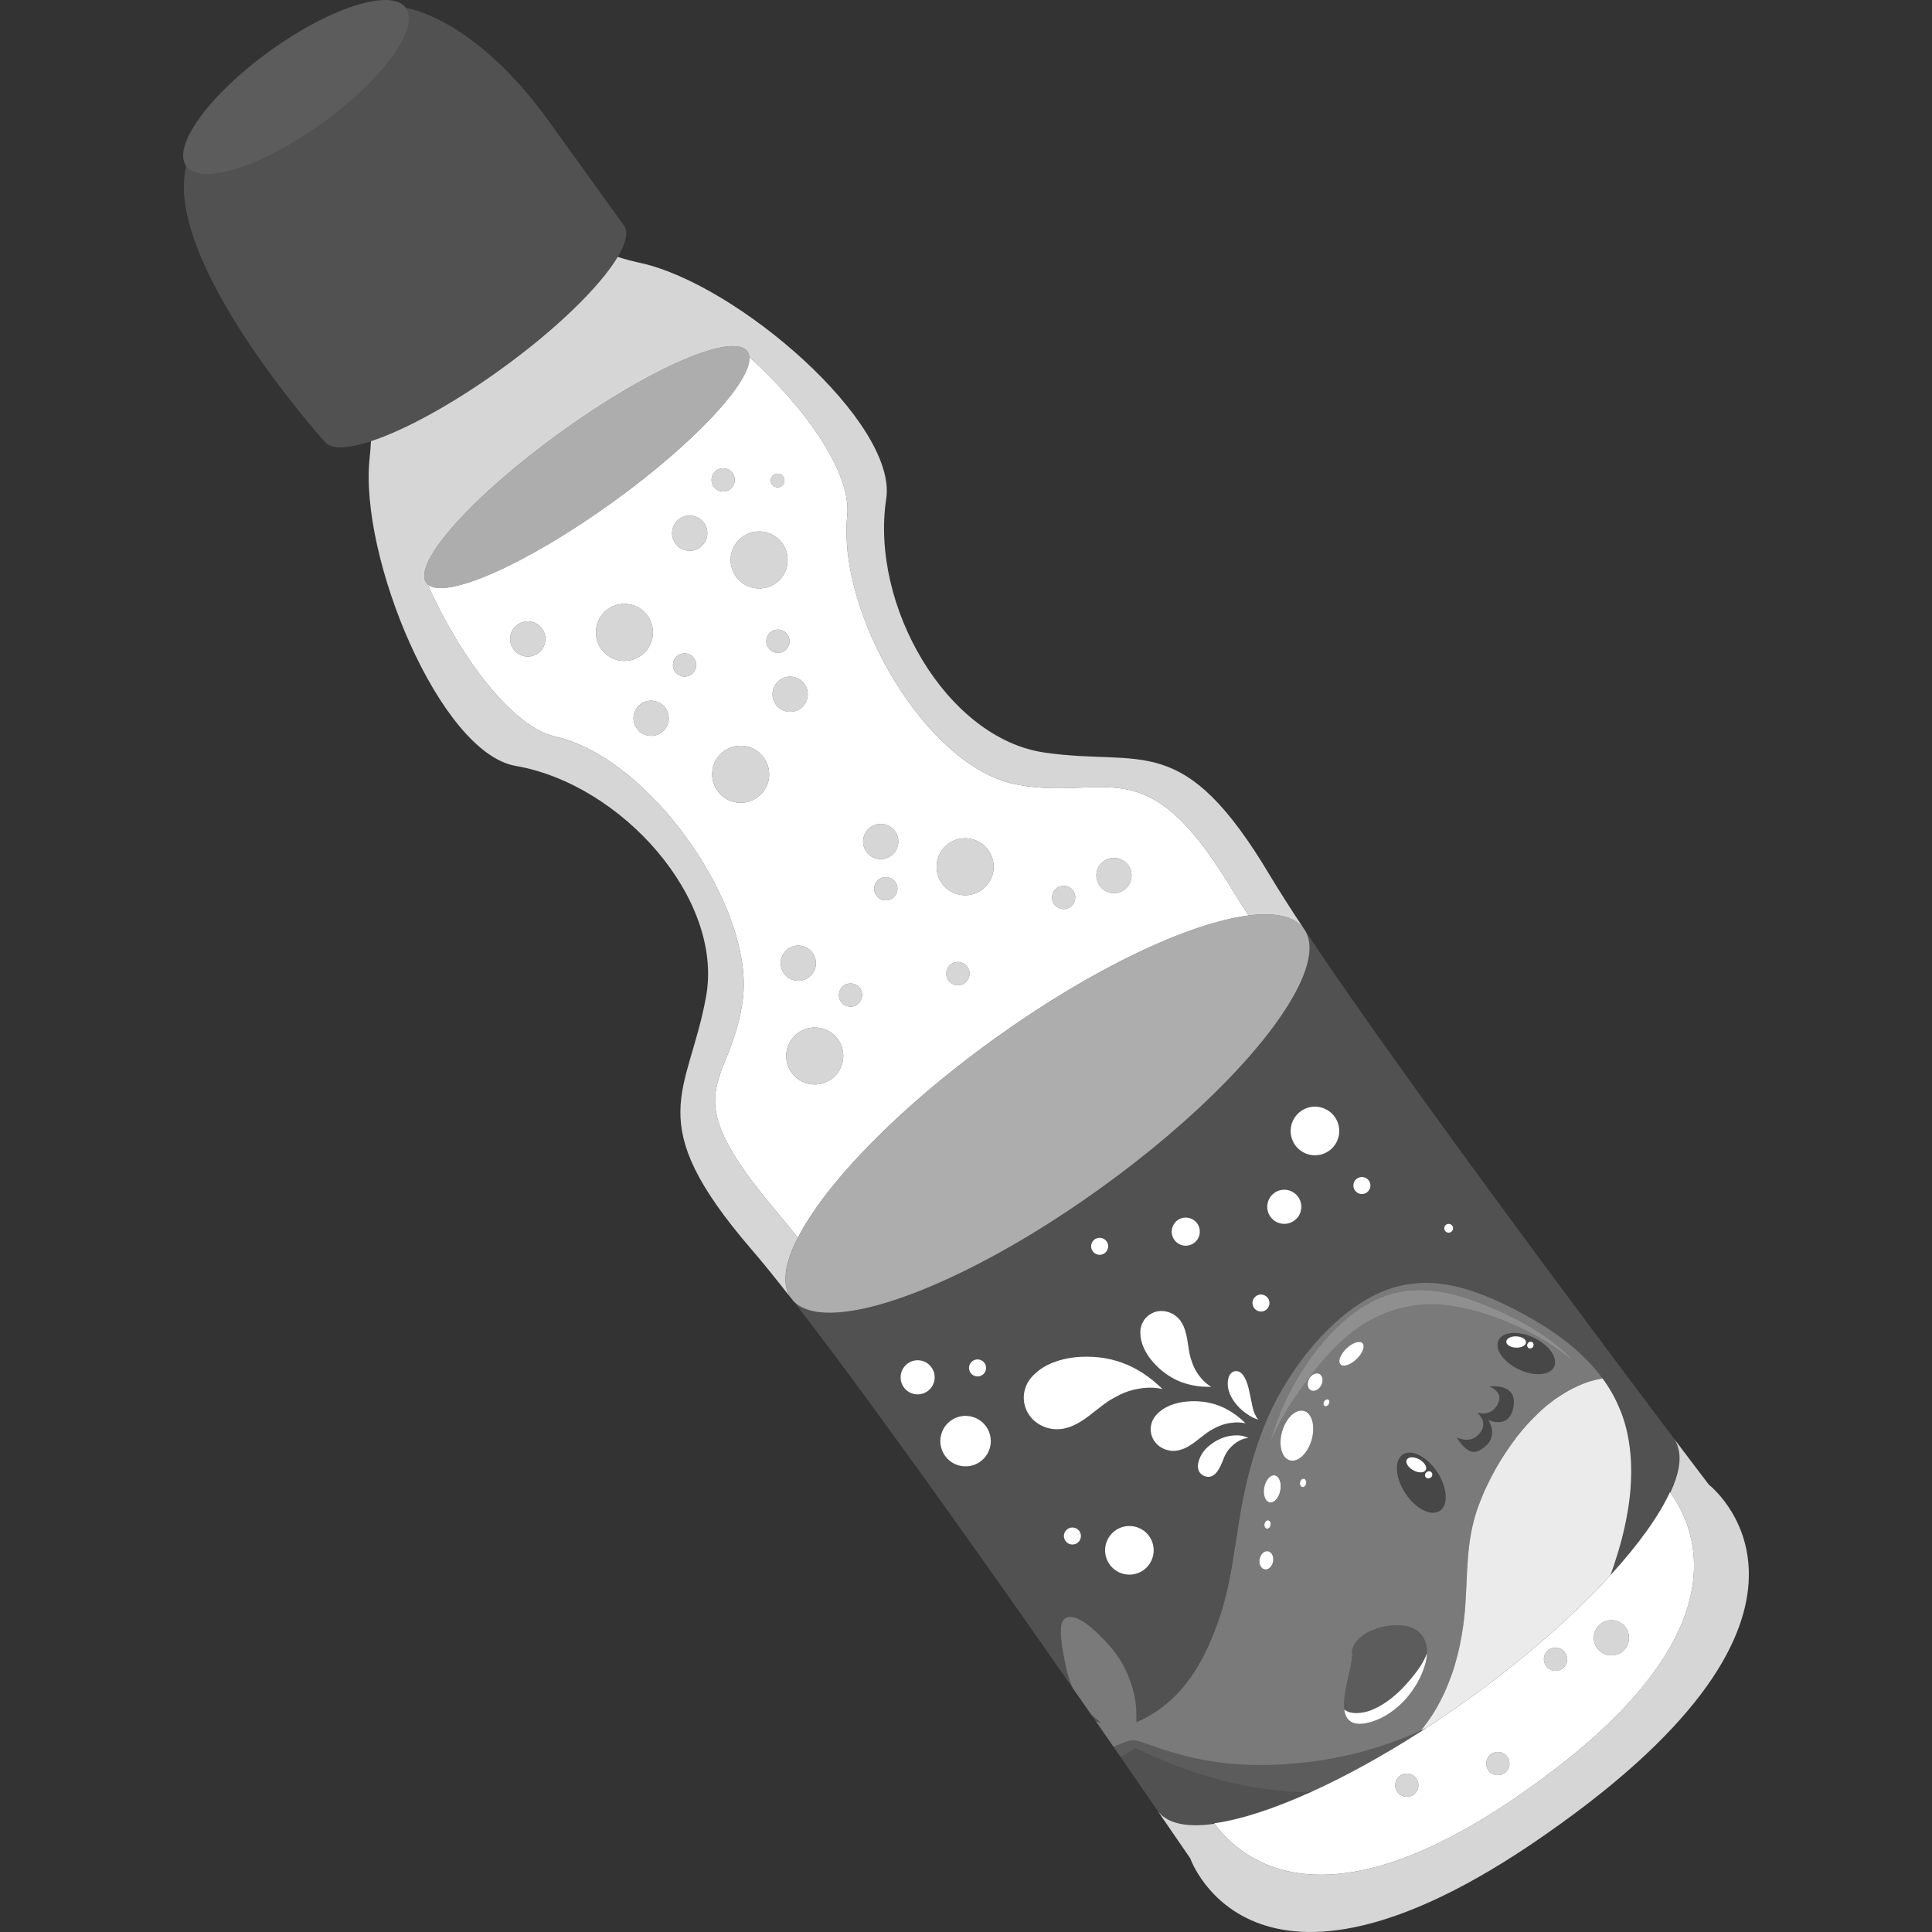 <svg viewBox="0 0 300 300" xmlns="http://www.w3.org/2000/svg"><rect x="0" y="0" width="300" height="300" fill="#333333" stroke="none"/><g fill="#fff"><path d="m 219.77 278.44 c -.68 .73 -1.82 .76 -2.55 .08 -.49 -.45 -.67 -1.11 -.52 -1.71 .01 .01 .02 -.01 .02 -.01 h -.02 c .06 -.3 .21 -.59 .43 -.83 .68 -.73 1.82 -.77 2.55 -.09 .02 .02 .03 .03 .05 .05 v .01 s .01 0 .01 .01 c .67 .68 .69 1.78 .03 2.49 z" opacity=".8"/><path d="m 242.45 283.11 l -.52 .37 c -47.1 33.93 -57.11 5.08 -57.11 5.08 s -1.84 -2.69 -4.94 -7.19 q 0 .01 .02 .01 c .15 .18 .31 .35 .49 .5 .09 .08 .19 .16 .29 .22 1.65 1.26 4.38 1.58 7.9 1.09 4.7 6.31 18.19 16.58 49.34 -5.86 l .45 -.32 c 31.62 -22.78 25.51 -38.97 20.99 -45.24 1.32 -2.85 1.77 -5.27 1.18 -7.09 -.03 -.11 -.07 -.22 -.11 -.33 -.01 -.03 -.02 -.06 -.03 -.09 -.04 -.1 -.08 -.2 -.13 -.3 -.09 -.19 -.2 -.38 -.32 -.55 3.38 4.46 5.4 7.13 5.4 7.13 s 24.19 18.64 -22.9 52.57 z" opacity=".8"/><path d="m 202.47 144.22 h -.01 c -1.41 -1.96 -4.43 -2.6 -8.58 -2.07 -1.1 -1.69 -2.08 -3.23 -2.9 -4.58 -13.29 -21.88 -19.33 -13.03 -33.26 -15.78 -13.91 -2.73 -27.7 -26.49 -26.16 -41.76 .66 -6.55 -6.43 -16.69 -15.2 -24.59 -.03 -.34 -.13 -.63 -.3 -.87 -2.19 -3.04 -15.12 2.55 -28.89 12.47 s -23.17 20.42 -20.98 23.45 c .06 .09 .13 .17 .21 .24 5.06 11.38 13.17 22.13 19.78 23.63 14.98 3.36 30.98 26.71 29.17 40.78 -1.82 14.08 -11.24 13.56 5.31 33.1 .97 1.15 2.05 2.47 3.23 3.95 -2.02 3.93 -2.52 7.15 -1.18 9.23 -2.28 -2.91 -4.3 -5.43 -6.01 -7.4 -17.31 -20.1 -9.8 -24.09 -7.06 -39.29 2.75 -15.18 -13.15 -32.97 -29.57 -35.8 -11.77 -2.04 -24.35 -32.49 -22.67 -47.85 .1 -.89 .16 -1.75 .2 -2.57 5.22 -1.71 12.55 -5.68 20.09 -11.11 8.72 -6.28 15.49 -12.92 18.23 -17.51 1.08 .35 2.24 .66 3.48 .93 15.1 3.28 40.01 24.85 38.21 36.66 -2.51 16.47 9.33 37.18 24.6 39.38 15.28 2.22 21.44 -3.64 35.02 19.14 1.37 2.28 3.14 5.07 5.24 8.22 z" opacity=".8"/><path d="m 190.98 137.57 c -13.29 -21.88 -19.33 -13.03 -33.26 -15.78 -13.91 -2.73 -27.7 -26.49 -26.16 -41.76 .66 -6.55 -6.43 -16.69 -15.2 -24.59 .35 3.83 -8.61 13.45 -21.28 22.58 -13.38 9.64 -25.98 15.19 -28.68 12.71 5.06 11.38 13.17 22.13 19.78 23.63 14.98 3.36 30.98 26.71 29.17 40.78 -1.82 14.08 -11.24 13.56 5.31 33.1 .97 1.15 2.05 2.47 3.23 3.95 4.32 -8.43 15.58 -20.12 30.44 -30.83 15.23 -10.97 30.24 -18.03 39.55 -19.21 -1.1 -1.69 -2.08 -3.23 -2.9 -4.58 z m -107.43 -36.14 c -1.22 .88 -2.93 .61 -3.82 -.62 -.88 -1.22 -.6 -2.93 .62 -3.81 1.23 -.89 2.94 -.61 3.82 .62 .88 1.22 .61 2.93 -.62 3.81 z m 36.65 -27.74 c .51 -.3 1.16 -.13 1.46 .38 s .12 1.16 -.38 1.46 c -.51 .29 -1.16 .12 -1.46 -.39 -.29 -.5 -.12 -1.15 .38 -1.45 z m -4.91 9.67 c 1.98 -1.43 4.75 -.98 6.18 1 1.43 1.99 .98 4.75 -1 6.18 -1.99 1.43 -4.75 .98 -6.18 -1 -1.43 -1.99 -.98 -4.75 1 -6.18 z m -21.92 17.43 c -1.43 -1.99 -.98 -4.76 1 -6.19 1.98 -1.42 4.75 -.98 6.18 1.01 1.43 1.98 .98 4.75 -1 6.18 -1.99 1.43 -4.76 .98 -6.18 -1 z m 9.12 13.1 c -1.31 .76 -2.98 .32 -3.74 -.98 -.77 -1.3 -.33 -2.98 .98 -3.74 1.3 -.76 2.97 -.32 3.74 .98 .76 1.3 .32 2.98 -.98 3.74 z m 4.72 -9.07 c -.86 .5 -1.96 .21 -2.47 -.65 -.5 -.86 -.21 -1.97 .65 -2.47 .86 -.51 1.97 -.22 2.47 .65 .51 .86 .22 1.96 -.65 2.47 z m 1.26 -19.67 c -1.3 .77 -2.97 .33 -3.73 -.98 -.77 -1.3 -.33 -2.97 .98 -3.74 1.3 -.76 2.97 -.32 3.74 .98 .76 1.31 .32 2.98 -.99 3.74 z m 2.91 -12.19 c .86 -.5 1.97 -.21 2.47 .65 .51 .86 .22 1.97 -.65 2.47 -.86 .5 -1.96 .21 -2.47 -.65 -.5 -.86 -.21 -1.97 .65 -2.47 z m 6.22 50.86 c -1.99 1.43 -4.75 .98 -6.18 -1.01 -1.43 -1.98 -.98 -4.75 1 -6.18 1.99 -1.43 4.75 -.98 6.18 1.01 1.43 1.98 .98 4.75 -1 6.18 z m 1.64 -23.34 c -.51 -.86 -.22 -1.96 .64 -2.47 .86 -.5 1.97 -.21 2.47 .65 .51 .86 .22 1.97 -.64 2.47 -.87 .51 -1.97 .22 -2.47 -.65 z m 1.09 8.7 c -.76 -1.31 -.32 -2.98 .98 -3.74 s 2.98 -.33 3.74 .98 c .76 1.3 .32 2.98 -.98 3.74 -1.31 .76 -2.98 .32 -3.74 -.98 z m 1.27 41.76 c -.76 -1.31 -.32 -2.98 .98 -3.74 1.31 -.76 2.98 -.32 3.74 .98 s .33 2.98 -.98 3.74 c -1.3 .76 -2.98 .32 -3.74 -.98 z m 7.5 16.62 c -1.98 1.43 -4.75 .98 -6.18 -1 -1.43 -1.99 -.98 -4.76 1.01 -6.18 1.98 -1.43 4.75 -.98 6.18 1 s .98 4.75 -1.01 6.18 z m 3.88 -11.49 c -.86 .5 -1.97 .21 -2.47 -.65 s -.21 -1.97 .65 -2.47 1.97 -.21 2.47 .65 .21 1.97 -.65 2.47 z m 5.48 -16.51 c -.86 .5 -1.96 .21 -2.47 -.65 -.5 -.86 -.21 -1.97 .65 -2.47 s 1.97 -.21 2.47 .65 c .51 .86 .22 1.97 -.65 2.47 z m -.32 -6.53 c -1.3 .76 -2.98 .33 -3.74 -.98 -.76 -1.3 -.32 -2.98 .98 -3.74 s 2.98 -.32 3.74 .98 c .76 1.31 .32 2.98 -.98 3.74 z m 11.52 19.71 c -.86 .51 -1.97 .22 -2.47 -.65 -.51 -.86 -.22 -1.96 .64 -2.47 .87 -.5 1.97 -.21 2.47 .65 .51 .86 .22 1.97 -.64 2.47 z m 2.79 -14.56 c -1.98 1.43 -4.75 .98 -6.18 -1 -1.43 -1.99 -.98 -4.76 1.01 -6.18 1.98 -1.43 4.75 -.98 6.18 1 s .98 4.75 -1.01 6.18 z m 13.62 2.74 c -.86 .5 -1.97 .21 -2.47 -.65 s -.21 -1.97 .65 -2.47 c .86 -.51 1.97 -.22 2.47 .65 .5 .86 .21 1.96 -.65 2.47 z m 8.29 -2.61 c -1.31 .76 -2.98 .33 -3.74 -.98 -.76 -1.3 -.33 -2.98 .98 -3.74 1.3 -.76 2.98 -.32 3.74 .98 .76 1.31 .32 2.98 -.98 3.74 z"/><path d="m 259.36 231.77 c -.02 -.02 -.03 -.04 -.05 -.07 -1.71 3.7 -4.88 8.12 -9.21 12.86 -.01 0 -.01 .01 -.01 .01 0 .01 -.01 .02 -.02 .03 -.35 .39 -.72 .78 -1.1 1.18 -.21 .22 -.42 .45 -.64 .68 l -.02 .02 c -1.46 1.52 -3.03 3.06 -4.7 4.61 0 .01 -.01 .02 -.01 .02 -.22 .21 -.43 .4 -.65 .6 0 .01 -.01 .01 -.01 .01 -1.63 1.5 -3.36 3.03 -5.17 4.53 .01 .01 0 .01 -.02 .02 -.52 .44 -1.05 .88 -1.58 1.32 -.25 .2 -.51 .41 -.76 .61 -2.29 1.85 -4.71 3.69 -7.22 5.5 -.03 .02 -.05 .04 -.08 .06 -.29 .21 -.56 .41 -.85 .6 0 0 0 .01 -.01 .01 -1.4 1 -2.8 1.96 -4.19 2.9 0 .01 -.01 .01 -.01 .01 -.53 .34 -1.05 .69 -1.58 1.04 0 0 -.01 .01 -.02 .01 -.34 .22 -.69 .44 -1.03 .67 q -.01 .01 -.02 .01 h -.01 l -.01 .01 c 0 .01 -.01 .01 -.01 .01 s 0 .01 -.01 .01 c -5.84 3.72 -11.51 6.83 -16.68 9.17 0 .01 -.01 .01 -.01 .01 h -.01 c -.08 .04 -.15 .07 -.22 .1 h -.01 l -.01 .01 h -.01 c -5.72 2.58 -10.82 4.23 -14.88 4.79 .01 .02 .03 .05 .05 .07 4.7 6.31 18.19 16.58 49.34 -5.86 l .45 -.32 c 31.62 -22.78 25.51 -38.97 20.99 -45.24 z m -45.15 42.64 h -.02 s .01 0 .02 -.01 z m 1.17 1.14 v -.01 h .01 z m 4.39 2.89 c -.68 .73 -1.82 .76 -2.55 .08 -.49 -.45 -.67 -1.11 -.52 -1.71 v -.01 c .06 -.3 .21 -.59 .43 -.83 .68 -.73 1.82 -.77 2.55 -.09 .02 .02 .03 .03 .05 .05 v .01 c .03 0 .05 -.01 .08 -.02 -.02 .01 -.05 .02 -.07 .03 .67 .68 .69 1.78 .03 2.49 z m 14.14 -3.36 c -.68 .73 -1.82 .77 -2.55 .08 -.73 -.68 -.77 -1.82 -.09 -2.55 s 1.83 -.77 2.55 -.08 c .73 .68 .77 1.82 .09 2.55 z m 9.17 -16.49 v .01 l -.01 .01 c -.06 .1 -.13 .19 -.21 .27 -.63 .67 -1.65 .76 -2.37 .23 -.07 -.04 -.12 -.09 -.18 -.14 -.07 -.06 -.13 -.13 -.17 -.2 -.56 -.68 -.54 -1.69 .08 -2.35 .34 -.36 .78 -.55 1.24 -.56 .16 -.02 .32 -.01 .48 .04 .3 .06 .59 .21 .84 .43 .63 .6 .74 1.55 .3 2.26 z m 8.52 -1.91 c -1.31 .76 -2.98 .32 -3.74 -.98 -.77 -1.31 -.33 -2.98 .98 -3.74 1.3 -.76 2.98 -.32 3.74 .98 s .32 2.98 -.98 3.74 z"/><path d="m 144.04 216.02 c -.58 .42 -1.28 .57 -1.94 .47 -.68 -.1 -1.32 -.46 -1.76 -1.07 -.43 -.6 -.57 -1.31 -.46 -1.99 .11 -.66 .47 -1.28 1.06 -1.71 1.19 -.86 2.85 -.59 3.7 .6 .86 1.19 .59 2.84 -.6 3.7 z"/><path d="m 95.92 39.89 c -2.74 4.59 -9.51 11.23 -18.23 17.51 -7.54 5.43 -14.87 9.4 -20.09 11.11 -3.67 1.22 -6.3 1.31 -7.22 .03 l -.02 -.02 c -.71 -.79 -25.05 -28.12 -21.44 -42.72 2.23 3.11 11.68 .12 21.1 -6.66 9.42 -6.79 15.24 -14.81 13.01 -17.91 0 0 10.5 1.35 22.18 17.57 9.59 13.31 11.32 15.71 11.62 16.14 .01 .02 .03 .04 .05 .06 l .02 .03 c .72 .99 .32 2.7 -.98 4.86 z" opacity=".15"/><path d="m 50.02 19.14 c -9.42 6.78 -18.87 9.77 -21.1 6.66 -2.24 -3.1 3.58 -11.12 13 -17.9 9.42 -6.79 18.87 -9.77 21.11 -6.67 2.23 3.1 -3.59 11.12 -13.01 17.91 z" opacity=".2"/><path d="m 201.51 153.42 c -4.23 8.44 -15.55 20.24 -30.54 31.03 -14.61 10.53 -29.03 17.46 -38.41 19.04 -4.44 .75 -7.75 .3 -9.41 -1.52 -.01 0 -.01 -.01 -.01 -.01 v -.01 c -.08 -.1 -.16 -.2 -.23 -.3 -.02 -.02 -.04 -.05 -.06 -.07 -.03 -.04 -.06 -.07 -.09 -.11 -.01 -.02 -.03 -.03 -.04 -.05 -1.34 -2.08 -.84 -5.3 1.18 -9.23 4.32 -8.43 15.58 -20.12 30.44 -30.83 15.23 -10.97 30.24 -18.03 39.55 -19.21 4.15 -.53 7.17 .11 8.58 2.07 .02 .03 .04 .05 .06 .08 .05 .08 .1 .15 .15 .23 1.21 2.05 .72 5.14 -1.17 8.89 z" opacity=".6"/><path d="m 116.36 55.44 c .35 3.83 -8.61 13.45 -21.28 22.58 -13.38 9.64 -25.98 15.19 -28.68 12.71 -.08 -.07 -.15 -.15 -.21 -.24 -2.19 -3.03 7.21 -13.53 20.98 -23.45 s 26.7 -15.51 28.89 -12.47 c .17 .24 .27 .53 .3 .87 z" opacity=".6"/><path d="m 99.55 101.79 c -1.99 1.43 -4.76 .98 -6.18 -1 -1.43 -1.99 -.98 -4.76 1 -6.19 1.98 -1.42 4.75 -.98 6.18 1.01 1.43 1.98 .98 4.75 -1 6.18 z" opacity=".8"/><path d="m 120.47 90.54 c -1.99 1.43 -4.75 .98 -6.18 -1 -1.43 -1.99 -.98 -4.75 1 -6.18 s 4.75 -.98 6.18 1 c 1.43 1.99 .98 4.75 -1 6.18 z" opacity=".8"/><path d="m 117.6 123.82 c -1.99 1.43 -4.75 .98 -6.18 -1.01 -1.43 -1.98 -.98 -4.75 1 -6.18 1.99 -1.43 4.75 -.98 6.18 1.01 1.43 1.98 .98 4.75 -1 6.18 z" opacity=".8"/><path d="m 129.1 167.56 c -1.98 1.43 -4.75 .98 -6.18 -1 -1.43 -1.99 -.98 -4.76 1.01 -6.18 1.98 -1.43 4.75 -.98 6.18 1 s .98 4.75 -1.01 6.18 z" opacity=".8"/><path d="m 152.45 138.18 c -1.98 1.43 -4.75 .98 -6.18 -1 -1.43 -1.99 -.98 -4.76 1.01 -6.18 1.98 -1.43 4.75 -.98 6.18 1 s .98 4.75 -1.01 6.18 z" opacity=".8"/><path d="m 83.55 101.43 c -1.22 .88 -2.93 .61 -3.82 -.62 -.88 -1.22 -.6 -2.93 .62 -3.81 1.23 -.89 2.94 -.61 3.82 .62 .88 1.22 .61 2.93 -.62 3.81 z" opacity=".8"/><path d="m 102.49 113.89 c -1.31 .76 -2.98 .32 -3.74 -.98 -.77 -1.3 -.33 -2.98 .98 -3.74 1.3 -.76 2.97 -.32 3.74 .98 .76 1.3 .32 2.98 -.98 3.74 z" opacity=".8"/><path d="m 107.21 104.82 c -.86 .5 -1.96 .21 -2.47 -.65 -.5 -.86 -.21 -1.97 .65 -2.47 .86 -.51 1.97 -.22 2.47 .65 .51 .86 .22 1.96 -.65 2.47 z" opacity=".8"/><path d="m 124.07 110.16 c -1.31 .76 -2.98 .32 -3.74 -.98 -.76 -1.31 -.32 -2.98 .98 -3.74 s 2.98 -.33 3.74 .98 c .76 1.3 .32 2.98 -.98 3.74 z" opacity=".8"/><path d="m 138.14 133.03 c -1.3 .76 -2.98 .33 -3.74 -.98 -.76 -1.3 -.32 -2.98 .98 -3.74 s 2.98 -.32 3.74 .98 c .76 1.31 .32 2.98 -.98 3.74 z" opacity=".8"/><path d="m 251.6 256.68 c -1.31 .76 -2.98 .32 -3.74 -.98 -.77 -1.31 -.33 -2.98 .98 -3.74 1.3 -.76 2.98 -.32 3.74 .98 s .32 2.98 -.98 3.74 z" opacity=".8"/><path d="m 174.36 138.31 c -1.31 .76 -2.98 .33 -3.74 -.98 -.76 -1.3 -.33 -2.98 .98 -3.74 1.3 -.76 2.98 -.32 3.74 .98 .76 1.31 .32 2.98 -.98 3.74 z" opacity=".8"/><path d="m 125.34 151.92 c -1.3 .76 -2.98 .32 -3.74 -.98 -.76 -1.31 -.32 -2.98 .98 -3.74 1.31 -.76 2.98 -.32 3.74 .98 s .33 2.98 -.98 3.74 z" opacity=".8"/><path d="m 121.71 101.13 c -.87 .51 -1.97 .22 -2.47 -.65 -.51 -.86 -.22 -1.96 .64 -2.47 .86 -.5 1.97 -.21 2.47 .65 .51 .86 .22 1.97 -.64 2.47 z" opacity=".8"/><path d="m 138.46 139.56 c -.86 .5 -1.96 .21 -2.47 -.65 -.5 -.86 -.21 -1.97 .65 -2.47 s 1.97 -.21 2.47 .65 c .51 .86 .22 1.97 -.65 2.47 z" opacity=".8"/><path d="m 149.66 152.74 c -.86 .51 -1.97 .22 -2.47 -.65 -.51 -.86 -.22 -1.96 .64 -2.47 .87 -.5 1.97 -.21 2.47 .65 .51 .86 .22 1.97 -.64 2.47 z" opacity=".8"/><path d="m 233.91 275.08 c -.68 .73 -1.82 .77 -2.55 .08 -.73 -.68 -.77 -1.82 -.09 -2.55 s 1.83 -.77 2.55 -.08 c .73 .68 .77 1.82 .09 2.55 z" opacity=".8"/><path d="m 166.07 140.92 c -.86 .5 -1.97 .21 -2.47 -.65 s -.21 -1.97 .65 -2.47 c .86 -.51 1.97 -.22 2.47 .65 .5 .86 .21 1.96 -.65 2.47 z" opacity=".8"/><path d="m 132.98 156.07 c -.86 .5 -1.97 .21 -2.47 -.65 s -.21 -1.97 .65 -2.47 1.97 -.21 2.47 .65 .21 1.97 -.65 2.47 z" opacity=".8"/><path d="m 108.47 85.15 c -1.3 .77 -2.97 .33 -3.73 -.98 -.77 -1.3 -.33 -2.97 .98 -3.74 1.3 -.76 2.97 -.32 3.74 .98 .76 1.31 .32 2.98 -.99 3.74 z" opacity=".8"/><path d="m 113.2 76.08 c -.86 .5 -1.96 .21 -2.47 -.65 -.5 -.86 -.21 -1.97 .65 -2.47 s 1.97 -.21 2.47 .65 c .51 .86 .22 1.97 -.65 2.47 z" opacity=".8"/><path d="m 121.28 75.53 c -.51 .29 -1.16 .12 -1.46 -.39 -.29 -.5 -.12 -1.15 .38 -1.45 .51 -.3 1.16 -.13 1.46 .38 s .12 1.16 -.38 1.46 z" opacity=".8"/><path d="m 243.08 258.59 v .01 l -.01 .01 c -.06 .1 -.13 .19 -.21 .27 -.63 .67 -1.65 .76 -2.37 .23 -.07 -.04 -.12 -.09 -.18 -.14 -.07 -.06 -.13 -.13 -.17 -.2 -.56 -.68 -.54 -1.69 .08 -2.35 .34 -.36 .78 -.55 1.24 -.56 .16 -.02 .32 -.01 .48 .04 .3 .06 .59 .21 .84 .43 .63 .6 .74 1.55 .3 2.26 z" opacity=".8"/><path d="m 253.29 228.07 v -.25 c -.02 -1.38 -.15 -2.74 -.37 -4.05 -.05 -.3 -.1 -.59 -.16 -.89 -.05 -.27 -.11 -.53 -.17 -.79 s -.13 -.52 -.2 -.77 l -.04 -.15 -.06 -.2 c -.01 -.05 -.03 -.09 -.04 -.14 -.06 -.2 -.13 -.41 -.2 -.62 -.01 -.03 -.02 -.06 -.03 -.09 -.01 -.05 -.03 -.11 -.05 -.16 -.07 -.19 -.13 -.38 -.21 -.57 -.03 -.08 -.05 -.16 -.09 -.24 -.03 -.07 -.06 -.14 -.09 -.21 -.12 -.31 -.26 -.63 -.4 -.94 -.53 -1.18 -1.21 -2.36 -2.01 -3.51 -.03 -.04 -.05 -.07 -.08 -.11 -.08 -.12 -.17 -.23 -.26 -.35 -.07 .02 -.13 .03 -.2 .04 -.63 .12 -1.24 .27 -1.85 .46 -.04 .01 -.07 .02 -.11 .03 -.18 .06 -.35 .11 -.52 .18 .01 0 .01 .01 .01 .01 -.15 .05 -.3 .1 -.44 .16 -.31 .13 -.62 .26 -.93 .41 -.83 .38 -1.62 .82 -2.39 1.33 -.1 .06 -.2 .13 -.31 .2 s -.22 .15 -.34 .23 c -.17 .1 -.33 .22 -.51 .35 -.37 .28 -.75 .58 -1.12 .88 -.55 .46 -1.08 .94 -1.59 1.45 -.26 .25 -.51 .51 -.76 .77 -.26 .26 -.5 .52 -.74 .79 -.51 .58 -.97 1.13 -1.41 1.68 -.11 .15 -.23 .29 -.33 .45 0 .01 -.01 .02 -.02 .03 -.11 .14 -.21 .28 -.32 .42 -.07 .09 -.14 .19 -.2 .28 -.14 .2 -.28 .39 -.42 .59 -.71 1.02 -1.37 2.06 -1.98 3.14 -.07 .12 -.13 .23 -.2 .35 -.22 .4 -.44 .81 -.65 1.22 -.21 .42 -.42 .85 -.63 1.28 -.18 .37 -.35 .73 -.5 1.09 -.32 .75 -.61 1.49 -.88 2.22 -.24 .68 -.43 1.29 -.58 1.86 -.19 .71 -.35 1.41 -.47 2.07 -.13 .7 -.24 1.4 -.32 2.08 -.08 .71 -.15 1.39 -.2 2.09 -.05 .68 -.09 1.36 -.13 2.07 l -.05 1.07 -.02 .46 c -.01 .25 -.02 .5 -.03 .75 -.02 .33 -.04 .67 -.06 1 -.02 .47 -.05 .98 -.08 1.52 -.02 .25 -.04 .5 -.06 .76 .01 .03 0 .07 0 .1 -.03 .27 -.05 .54 -.08 .81 -.03 .28 -.06 .55 -.09 .82 s -.07 .54 -.1 .8 -.07 .53 -.12 .79 c -.04 .26 -.08 .51 -.12 .76 -.05 .28 -.1 .55 -.15 .82 -.08 .47 -.18 .94 -.29 1.41 -.01 .08 -.03 .16 -.06 .24 -.05 .22 -.1 .42 -.15 .63 -.04 .16 -.08 .31 -.13 .47 -.15 .58 -.3 1.16 -.49 1.72 -.01 .07 -.03 .14 -.06 .2 -.08 .21 -.15 .42 -.22 .63 -.36 1.02 -.73 1.94 -1.13 2.82 -.47 1.01 -.96 1.95 -1.46 2.78 -.14 .22 -.27 .44 -.4 .66 0 0 0 .01 -.02 .02 -.43 .66 -.87 1.28 -1.31 1.84 -.17 .21 -.33 .41 -.48 .6 .01 0 .01 -.01 .02 -.01 l .01 -.01 c .27 -.12 .53 -.24 .79 -.37 .01 0 .02 -.01 .02 -.01 .53 -.35 1.05 -.7 1.58 -1.04 0 0 .01 0 .01 -.01 1.39 -.94 2.79 -1.9 4.19 -2.9 .01 0 .01 -.01 .01 -.01 .29 -.19 .56 -.39 .85 -.6 .03 -.02 .05 -.04 .08 -.06 2.51 -1.81 4.93 -3.65 7.22 -5.5 .25 -.2 .51 -.41 .76 -.61 .53 -.44 1.06 -.88 1.58 -1.32 .02 -.01 .03 -.01 .02 -.02 1.81 -1.5 3.54 -3.03 5.17 -4.53 0 0 .01 0 .01 -.01 .22 -.2 .43 -.39 .65 -.6 0 0 .01 -.01 .01 -.02 1.67 -1.55 3.24 -3.09 4.7 -4.61 l .01 -.01 c .05 -.19 .1 -.39 .15 -.58 -.05 .19 -.1 .38 -.14 .57 .22 -.23 .43 -.46 .64 -.68 .38 -.4 .75 -.79 1.1 -1.18 .06 -.16 .12 -.33 .18 -.5 .11 -.32 .23 -.65 .34 -.98 .06 -.18 .12 -.37 .18 -.55 .13 -.4 .26 -.8 .38 -1.2 .09 -.28 .18 -.57 .26 -.86 .08 -.28 .16 -.56 .24 -.85 .24 -.85 .44 -1.71 .63 -2.55 .19 -.85 .35 -1.7 .49 -2.53 .09 -.53 .16 -1.05 .23 -1.57 .04 -.32 .08 -.64 .11 -.95 .02 -.19 .04 -.37 .05 -.56 v -.01 c 0 -.01 0 -.02 .01 -.03 .08 -1.03 .13 -2.05 .13 -3.05 0 -.11 0 -.22 -.01 -.34 z m -2.78 4.55 c 0 .01 0 .02 -.01 .03 v -.02 c 0 -.01 .01 -.03 .01 -.04 z" opacity=".9"/><path d="m 220.63 268.72 c -.08 .1 -.16 .2 -.24 .29 l -.01 .01 c 0 .01 -.01 .01 -.01 .01 s 0 .01 -.01 .01 c -5.84 3.72 -11.51 6.83 -16.68 9.17 -.26 .03 -.52 .07 -.78 .1 -.04 .01 -.08 0 -.13 0 -.17 0 -.35 0 -.52 -.02 -.38 0 -.75 -.02 -1.12 -.04 -.25 -.01 -.49 -.03 -.74 -.04 -.19 -.01 -.38 -.03 -.57 -.05 -.33 -.02 -.66 -.05 -.99 -.08 -1.27 -.12 -2.53 -.28 -3.76 -.47 -1.24 -.2 -2.46 -.44 -3.65 -.71 -1.42 -.32 -2.85 -.71 -4.3 -1.16 -.51 -.15 -1.01 -.31 -1.52 -.48 -.43 -.15 -.87 -.3 -1.31 -.46 -.22 -.08 -.43 -.16 -.65 -.24 -.28 -.11 -.57 -.21 -.86 -.32 -.58 -.22 -1.16 -.45 -1.76 -.7 -.31 -.13 -.62 -.26 -.94 -.4 -.28 -.12 -.57 -.24 -.86 -.37 -.93 -.4 -1.88 -.84 -2.87 -1.31 h -.01 l -.03 .02 c -.04 .02 -.06 .04 -.09 .06 s -.06 .04 -.09 .06 c -.76 .47 -1.46 .87 -2.13 1.21 h -.01 c -.18 -.26 -.36 -.53 -.55 -.8 -.17 -.25 -.35 -.5 -.52 -.76 l 1.29 -.54 c .41 -.17 .82 -.32 1.25 -.41 .12 -.02 .24 -.04 .36 -.05 .11 0 .23 0 .34 .01 h .02 c .43 .05 .85 .18 1.26 .31 .3 .11 .61 .22 .91 .33 .42 .15 .84 .3 1.26 .44 .38 .13 .76 .26 1.15 .38 .12 .04 .25 .08 .38 .12 .97 .31 1.95 .58 2.94 .84 1.5 .37 3.02 .68 4.54 .9 .42 .06 .84 .12 1.26 .17 1.1 .13 2.21 .22 3.32 .27 1.57 .08 3.14 .07 4.71 .02 1.56 -.06 3.11 -.18 4.66 -.35 3.04 -.33 6.05 -.91 9.01 -1.7 2.98 -.8 5.89 -1.85 8.7 -3.12 .12 -.05 .24 -.1 .35 -.15 z" opacity=".2"/><path d="m 170.17 267.32 v -.01 c -.25 -.36 -.51 -.72 -.76 -1.09 .49 .48 1.02 .9 1.58 1.28 -.27 -.07 -.54 -.13 -.82 -.18 z" opacity=".15"/><path d="m 223.19 228.6 c -1.58 -2.41 -3.97 -3.64 -5.35 -2.75 -1.38 .9 -1.21 3.59 .37 6.01 .75 1.14 1.68 2.02 2.6 2.53 1.02 .57 2.03 .69 2.75 .22 .69 -.45 .99 -1.35 .92 -2.43 -.07 -1.09 -.5 -2.37 -1.29 -3.58 z m -3.91 -.4 c -.78 -.5 -1.12 -1.24 -.76 -1.65 .35 -.41 1.27 -.33 2.04 .17 s 1.12 1.24 .76 1.65 c -.35 .41 -1.27 .33 -2.04 -.17 z m 2.91 1.22 c -.26 .2 -.62 .19 -.81 -.04 s -.13 -.58 .12 -.78 c .26 -.21 .62 -.19 .8 .04 .19 .23 .14 .58 -.11 .78 z" opacity=".1"/><path d="m 222.19 229.42 c -.26 .2 -.62 .19 -.81 -.04 s -.13 -.58 .12 -.78 c .26 -.21 .62 -.19 .8 .04 .19 .23 .14 .58 -.11 .78 z"/><path d="m 221.32 228.37 c -.35 .41 -1.27 .33 -2.04 -.17 -.78 -.5 -1.12 -1.24 -.76 -1.65 .35 -.41 1.27 -.33 2.04 .17 s 1.12 1.24 .76 1.65 z"/><path d="m 246.61 211.39 c -.89 -.93 -1.89 -1.84 -3.05 -2.78 -1.24 -1 -2.61 -1.96 -4.14 -2.91 q 0 -.01 -.01 -.01 c -.85 -.53 -1.75 -1.06 -2.71 -1.58 -1.09 -.6 -2.26 -1.19 -3.5 -1.77 -1.04 -.49 -2.08 -.94 -3.1 -1.33 -2.2 -.85 -4.23 -1.38 -6.2 -1.64 -1.02 -.14 -2.07 -.19 -3.12 -.16 -1.01 .03 -2.06 .16 -3.15 .4 -2.1 .45 -4.28 1.39 -6.47 2.8 -.14 .09 -.27 .18 -.4 .27 -.9 .6 -1.78 1.28 -2.72 2.08 -.95 .81 -1.87 1.7 -2.82 2.71 -1.72 1.82 -3.35 3.9 -4.84 6.18 -.71 1.11 -1.38 2.22 -1.97 3.31 -.61 1.12 -1.18 2.31 -1.75 3.64 -.98 2.29 -1.82 4.76 -2.58 7.56 -.33 1.23 -.63 2.52 -.93 3.94 -.24 1.16 -.47 2.4 -.73 4.04 -.16 .97 -.31 1.94 -.46 2.91 -.23 1.5 -.46 3.04 -.73 4.55 -.5 2.83 -1.06 5.14 -1.76 7.27 l -.01 .03 v .02 c -1.21 3.59 -2.5 6.38 -4.06 8.8 l -.02 .03 c -.54 .81 -1.11 1.58 -1.7 2.28 -.62 .75 -1.33 1.48 -2.11 2.16 -.63 .56 -1.29 1.07 -1.97 1.53 l -.06 .04 c -.57 .38 -1.18 .74 -1.86 1.09 -.1 .05 -.19 .1 -.29 .15 -.3 .14 -.61 .29 -.92 .42 0 -.81 0 -1.62 -.07 -2.42 v -.03 c -.07 -.85 -.24 -1.74 -.51 -2.73 -.5 -1.8 -1.28 -3.49 -2.31 -5.02 -.45 -.68 -.97 -1.33 -1.53 -1.94 -.24 -.27 -.49 -.54 -.74 -.8 -.89 -.9 -1.65 -1.6 -2.43 -2.19 -.49 -.37 -.91 -.64 -1.32 -.84 -.21 -.11 -.49 -.23 -.81 -.3 -.16 -.04 -.33 -.07 -.5 -.07 -.21 -.01 -.41 .03 -.62 .11 -.08 .03 -.15 .07 -.22 .11 -.1 .07 -.19 .15 -.27 .25 -.11 .13 -.19 .29 -.26 .51 -.08 .23 -.11 .48 -.13 .69 -.06 .58 -.02 1.18 .02 1.69 .05 .53 .12 1.1 .24 1.81 .08 .46 .17 .95 .3 1.59 l .07 .31 c .07 .35 .14 .69 .21 1.03 .24 1.04 .57 2.02 .98 2.95 .02 .02 .03 .03 .03 .04 .42 .6 .83 1.19 1.24 1.78 l .01 .01 c .01 .02 .02 .03 .03 .05 0 .01 .01 .01 .01 .02 .21 .3 .42 .59 .63 .89 .3 .43 .6 .86 .89 1.29 l .01 .01 c .49 .48 1.02 .9 1.58 1.28 -.27 -.07 -.54 -.13 -.82 -.18 .95 1.35 1.86 2.67 2.73 3.93 h .01 l 1.29 -.54 c .41 -.17 .82 -.32 1.25 -.41 .12 -.02 .24 -.04 .36 -.05 .11 0 .23 0 .34 .01 h .02 c .43 .05 .85 .18 1.26 .31 .3 .11 .61 .22 .91 .33 .42 .15 .84 .3 1.26 .44 .38 .13 .76 .26 1.15 .38 .12 .04 .25 .08 .38 .12 .97 .31 1.95 .58 2.94 .84 1.5 .37 3.02 .68 4.54 .9 .42 .06 .84 .12 1.26 .17 1.1 .13 2.21 .22 3.32 .27 1.57 .08 3.14 .07 4.71 .02 1.56 -.06 3.11 -.18 4.66 -.35 3.04 -.33 6.05 -.91 9.01 -1.7 2.98 -.8 5.89 -1.85 8.7 -3.12 .12 -.05 .24 -.1 .35 -.15 .15 -.19 .31 -.39 .48 -.6 .44 -.56 .88 -1.18 1.31 -1.84 .02 -.01 .02 -.02 .02 -.02 .13 -.22 .26 -.44 .4 -.66 .5 -.83 .99 -1.77 1.46 -2.78 .4 -.88 .77 -1.8 1.13 -2.82 .07 -.21 .14 -.42 .22 -.63 .03 -.06 .05 -.13 .06 -.2 .19 -.56 .34 -1.14 .49 -1.72 .05 -.16 .09 -.31 .13 -.47 .05 -.21 .1 -.41 .15 -.63 .03 -.08 .05 -.16 .06 -.24 .11 -.47 .21 -.94 .29 -1.41 .05 -.27 .1 -.54 .15 -.82 .04 -.25 .08 -.5 .12 -.76 .05 -.26 .09 -.53 .12 -.79 s .07 -.53 .1 -.8 .06 -.54 .09 -.82 c .03 -.27 .05 -.54 .08 -.81 0 -.03 .01 -.07 0 -.1 .02 -.26 .04 -.51 .06 -.76 .03 -.54 .06 -1.05 .08 -1.52 .02 -.33 .04 -.67 .06 -1 .01 -.25 .02 -.5 .03 -.75 l .02 -.46 .05 -1.07 c .04 -.71 .08 -1.39 .13 -2.07 .05 -.7 .12 -1.38 .2 -2.09 .08 -.68 .19 -1.38 .32 -2.08 .12 -.66 .28 -1.36 .47 -2.07 .15 -.57 .34 -1.18 .58 -1.86 .27 -.73 .56 -1.47 .88 -2.22 .15 -.36 .32 -.72 .5 -1.09 .21 -.43 .42 -.86 .63 -1.28 .21 -.41 .43 -.82 .65 -1.22 .06 -.12 .13 -.24 .19 -.35 h .01 c .6 -1.08 1.26 -2.13 1.97 -3.15 .14 -.19 .29 -.39 .43 -.58 .06 -.09 .13 -.19 .2 -.28 .11 -.14 .21 -.28 .32 -.42 .01 -.01 .02 -.02 .02 -.03 .1 -.16 .22 -.3 .33 -.45 .44 -.55 .9 -1.1 1.41 -1.68 .24 -.27 .48 -.53 .74 -.79 .25 -.26 .5 -.52 .76 -.77 .51 -.51 1.04 -.99 1.59 -1.45 .37 -.3 .75 -.6 1.12 -.88 .18 -.13 .34 -.25 .51 -.35 .11 -.09 .23 -.17 .34 -.24 l .3 -.21 c .74 -.48 1.55 -.93 2.39 -1.33 .31 -.14 .62 -.27 .94 -.4 .14 -.06 .28 -.11 .43 -.16 .17 -.07 .34 -.12 .52 -.18 .04 -.01 .07 -.02 .11 -.03 .57 -.19 1.18 -.35 1.83 -.47 .06 -.01 .14 -.03 .22 -.03 -.63 -.86 -1.36 -1.73 -2.22 -2.64 z m -48.91 31.09 c -.15 .78 -.74 1.32 -1.32 1.21 -.57 -.11 -.92 -.83 -.77 -1.61 .14 -.77 .73 -1.31 1.31 -1.2 .57 .11 .92 .83 .78 1.6 z m -1.34 -5.85 c .07 -.35 .33 -.6 .6 -.55 .26 .05 .42 .38 .35 .73 -.06 .36 -.33 .61 -.6 .55 -.26 -.05 -.42 -.37 -.35 -.73 z m 2.46 -5.2 c -.22 1.16 -.96 1.99 -1.65 1.86 s -1.07 -1.18 -.85 -2.33 c .22 -1.16 .96 -1.99 1.65 -1.86 s 1.07 1.18 .85 2.33 z m 4 -1.07 c -.06 .35 -.33 .6 -.6 .55 -.26 -.05 -.42 -.38 -.35 -.74 .07 -.35 .33 -.6 .6 -.55 .26 .05 .42 .38 .35 .74 z m .85 -6.77 c -.61 2.11 -2.13 3.54 -3.4 3.17 -1.26 -.36 -1.79 -2.38 -1.18 -4.49 .61 -2.12 2.13 -3.54 3.39 -3.18 1.27 .36 1.8 2.38 1.19 4.5 z m 1.49 -8.48 c -.37 .7 -1.09 1.05 -1.61 .77 -.52 -.27 -.64 -1.06 -.28 -1.76 .37 -.69 1.09 -1.04 1.61 -.77 s .65 1.06 .28 1.76 z m 1.17 2.93 c -.15 .28 -.45 .4 -.65 .28 s -.23 -.43 -.08 -.7 c .16 -.27 .46 -.4 .66 -.28 s .23 .43 .07 .7 z m 1.82 -6.18 c -.44 -.46 -.03 -1.57 .92 -2.47 .94 -.91 2.06 -1.28 2.5 -.82 .44 .45 .03 1.56 -.92 2.47 -.94 .91 -2.06 1.28 -2.5 .82 z m 13.44 44.82 c 0 .12 -.01 .24 -.03 .36 0 .17 -.03 .34 -.06 .51 0 .04 -.01 .08 -.02 .12 -.06 .39 -.16 .79 -.3 1.2 -.13 .39 -.28 .77 -.45 1.15 -.16 .38 -.34 .75 -.55 1.11 v .01 c -.2 .36 -.41 .71 -.65 1.06 -.23 .35 -.48 .69 -.75 1.03 -.13 .17 -.27 .34 -.41 .5 s -.29 .32 -.43 .46 c -.29 .31 -.59 .59 -.89 .85 -.41 .36 -.83 .68 -1.25 .96 -.26 .18 -.52 .34 -.8 .49 -.19 .1 -.38 .2 -.57 .3 -.56 .27 -1.14 .49 -1.7 .64 -.15 .04 -.29 .08 -.43 .11 -.03 .01 -.07 .02 -.1 .02 -.13 .03 -.26 .05 -.39 .07 -.11 .02 -.22 .03 -.34 .04 -.16 .02 -.32 .03 -.48 .02 -.13 -.01 -.25 -.02 -.36 -.04 -.12 -.02 -.23 -.04 -.33 -.07 -.21 -.05 -.39 -.13 -.55 -.24 -.08 -.05 -.16 -.11 -.23 -.18 -.22 -.19 -.4 -.43 -.51 -.69 -.05 -.1 -.09 -.21 -.12 -.31 -.02 -.06 -.04 -.12 -.06 -.18 v -.02 c -.03 -.12 -.06 -.23 -.07 -.35 -.01 -.06 -.02 -.13 -.03 -.19 -.07 -.56 -.04 -1.13 .01 -1.61 .11 -1.08 .33 -2.15 .58 -3.24 l .11 -.52 c .03 -.15 .07 -.3 .1 -.45 .15 -.66 .29 -1.34 .39 -2.02 .03 -.24 .06 -.56 .06 -.89 -.04 -.05 -.09 -.13 -.08 -.21 .03 -.21 .08 -.42 .17 -.63 .08 -.23 .18 -.42 .28 -.58 .22 -.36 .5 -.69 .83 -.98 .19 -.17 .4 -.33 .62 -.47 .53 -.35 1.14 -.65 1.83 -.89 .62 -.22 1.28 -.38 1.93 -.47 .72 -.1 1.36 -.12 1.94 -.08 .66 .05 1.18 .15 1.61 .32 .01 0 .01 .01 .02 .01 .8 .33 1.44 .84 1.85 1.49 .39 .63 .6 1.41 .61 2.25 0 .08 0 .17 -.01 .26 0 -.01 .01 -.02 .01 -.03 z m 1.97 -22.07 c -.72 .47 -1.73 .35 -2.75 -.22 -.92 -.51 -1.85 -1.39 -2.6 -2.53 -1.58 -2.42 -1.75 -5.11 -.37 -6.01 1.38 -.89 3.77 .34 5.35 2.75 .79 1.21 1.22 2.49 1.29 3.58 .07 1.08 -.23 1.98 -.92 2.43 z m 11.46 -16.22 c -.61 3.61 -3.71 2.19 -3.94 2.09 .13 .19 2.02 3.03 -1.53 4.82 -1.73 .86 -3.33 -2.09 -3.33 -2.09 s 2.2 1.17 3.62 -.74 c 1.01 -1.36 .22 -2.44 -.31 -2.94 -.07 -.06 -.01 -.16 .08 -.14 .68 .18 1.98 .27 2.87 -1.19 1.26 -2.06 -1.24 -2.9 -1.24 -2.9 s 4.4 -.64 3.78 3.09 z m 6.3 -6.15 c -.64 1.35 -3.1 1.53 -5.48 .4 -2.39 -1.13 -3.8 -3.15 -3.15 -4.51 .64 -1.36 3.1 -1.54 5.48 -.41 2.39 1.14 3.8 3.16 3.15 4.52 z m 2.6 -1.2 c -.4 -.33 -.82 -.66 -1.25 -.97 -.75 -.56 -1.53 -1.09 -2.35 -1.6 -.62 -.39 -1.26 -.76 -1.96 -1.13 -.59 -.32 -1.22 -.64 -1.98 -1.01 -1.32 -.64 -2.67 -1.21 -4.01 -1.71 -1.41 -.52 -2.84 -.96 -4.24 -1.3 -.7 -.17 -1.43 -.32 -2.16 -.45 -.74 -.12 -1.41 -.21 -2.03 -.26 -1.28 -.12 -2.62 -.09 -3.96 .06 -1.29 .15 -2.6 .45 -3.89 .88 -1.23 .41 -2.45 .96 -3.61 1.63 -.42 .24 -.84 .5 -1.25 .77 -.38 .26 -.77 .54 -1.17 .84 -.4 .31 -.82 .65 -1.27 1.04 -1.1 .96 -2.2 2.08 -3.35 3.41 -.89 1.04 -1.82 2.21 -2.91 3.7 -.23 .31 -.45 .62 -.67 .93 -.23 .32 -.46 .64 -.68 .97 -.4 .58 -.8 1.19 -1.18 1.8 -.74 1.2 -1.42 2.44 -2.02 3.69 -.26 .55 -.53 1.16 -.81 1.81 .28 -1 .59 -1.98 .93 -2.91 .44 -1.23 .89 -2.35 1.38 -3.41 .47 -1.02 1.01 -2.07 1.61 -3.12 1.22 -2.16 2.58 -4.15 4.04 -5.9 .8 -.97 1.59 -1.83 2.42 -2.63 .8 -.78 1.57 -1.45 2.35 -2.05 .11 -.09 .23 -.18 .35 -.27 .27 -.19 .54 -.38 .81 -.56 1.65 -1.11 3.3 -1.9 4.92 -2.36 .98 -.27 1.94 -.46 2.84 -.54 .97 -.09 1.93 -.1 2.85 -.03 1.82 .12 3.7 .49 5.74 1.14 .96 .3 1.93 .64 2.9 1.03 1.17 .46 2.27 .94 3.28 1.41 2.53 1.18 4.65 2.39 6.5 3.71 .64 .46 1.24 .91 1.8 1.37 v .01 c .39 .31 .77 .64 1.13 .97 .61 .56 1.13 1.09 1.59 1.62 -.23 -.2 -.46 -.39 -.69 -.58 z" opacity=".35"/><path d="m 221.58 256.71 c 0 .11 -.01 .22 -.02 .33 -.01 .16 -.03 .33 -.06 .51 0 .04 -.01 .08 -.02 .12 -.07 .39 -.17 .8 -.31 1.2 -.13 .39 -.28 .77 -.44 1.15 s -.34 .75 -.55 1.11 v .01 c -.2 .36 -.41 .71 -.65 1.06 -.23 .35 -.48 .69 -.75 1.03 -.13 .17 -.27 .34 -.41 .5 s -.29 .32 -.43 .46 c -.29 .31 -.59 .59 -.89 .85 -.41 .36 -.83 .68 -1.25 .96 -.27 .17 -.53 .34 -.8 .49 -.19 .1 -.38 .2 -.57 .3 -.56 .27 -1.14 .49 -1.7 .64 -.15 .04 -.29 .08 -.43 .11 -.03 .01 -.07 .02 -.1 .02 -.13 .03 -.26 .05 -.39 .07 -.11 .02 -.22 .03 -.34 .04 -.15 .01 -.32 .02 -.48 .01 l -.36 -.03 c -.12 -.02 -.23 -.04 -.33 -.07 -.21 -.06 -.39 -.15 -.55 -.25 -.08 -.05 -.16 -.11 -.23 -.17 -.22 -.19 -.39 -.43 -.51 -.69 -.05 -.1 -.09 -.21 -.12 -.31 -.02 -.06 -.04 -.12 -.06 -.18 v -.02 c -.03 -.12 -.06 -.23 -.07 -.35 -.01 -.06 -.02 -.13 -.03 -.19 .04 .05 .09 .09 .14 .13 .1 .07 .21 .13 .32 .18 .13 .07 .26 .11 .39 .15 .28 .08 .56 .11 .85 .12 s .59 -.01 .88 -.04 c .29 -.04 .58 -.09 .87 -.17 .24 -.06 .49 -.14 .73 -.23 .19 -.08 .38 -.16 .57 -.25 .22 -.1 .44 -.22 .66 -.33 .83 -.46 1.6 -1.01 2.32 -1.61 .72 -.61 1.39 -1.29 2.03 -1.99 .31 -.36 .62 -.72 .92 -1.09 .25 -.32 .5 -.64 .74 -.97 .46 -.64 .87 -1.32 1.19 -2.03 .09 -.19 .17 -.39 .24 -.58 z"/><path d="m 221.59 256.45 c 0 .08 0 .17 -.01 .26 -.07 .19 -.15 .39 -.24 .58 -.32 .71 -.73 1.39 -1.19 2.03 -.24 .33 -.49 .65 -.74 .97 -.3 .37 -.61 .73 -.92 1.09 -.64 .7 -1.31 1.38 -2.03 1.99 -.72 .6 -1.49 1.15 -2.32 1.61 -.22 .11 -.44 .23 -.66 .33 -.19 .09 -.38 .17 -.57 .25 -.24 .09 -.49 .17 -.73 .23 -.29 .08 -.58 .13 -.87 .17 -.29 .03 -.59 .05 -.88 .04 s -.57 -.04 -.85 -.12 c -.13 -.04 -.26 -.08 -.39 -.15 -.11 -.05 -.22 -.11 -.32 -.18 -.05 -.04 -.1 -.08 -.14 -.13 -.07 -.56 -.04 -1.13 .01 -1.61 .11 -1.08 .33 -2.15 .58 -3.24 l .11 -.52 c .03 -.15 .07 -.3 .1 -.45 .15 -.66 .29 -1.34 .39 -2.02 .03 -.24 .06 -.56 .06 -.89 -.04 -.05 -.09 -.13 -.08 -.21 .03 -.21 .08 -.42 .17 -.63 .08 -.23 .18 -.42 .28 -.58 .22 -.36 .5 -.69 .83 -.98 .19 -.17 .4 -.33 .62 -.47 .53 -.35 1.14 -.65 1.83 -.89 .62 -.22 1.28 -.38 1.93 -.47 .72 -.1 1.36 -.12 1.94 -.08 .66 .05 1.18 .15 1.61 .32 .01 0 .01 .01 .02 .01 .8 .33 1.44 .84 1.85 1.49 .39 .63 .6 1.41 .61 2.25 z" opacity=".2"/><path d="m 235.02 218.39 c -.61 3.61 -3.71 2.19 -3.94 2.09 .13 .19 2.02 3.03 -1.53 4.82 -1.73 .86 -3.33 -2.09 -3.33 -2.09 s 2.2 1.17 3.62 -.74 c 1.01 -1.36 .22 -2.44 -.31 -2.94 -.07 -.06 -.01 -.16 .08 -.14 .68 .18 1.98 .27 2.87 -1.19 1.26 -2.06 -1.24 -2.9 -1.24 -2.9 s 4.4 -.64 3.78 3.09 z" opacity=".1"/><path d="m 238.17 207.72 c -2.38 -1.13 -4.84 -.95 -5.48 .41 -.65 1.36 .76 3.38 3.15 4.51 2.38 1.13 4.84 .95 5.48 -.4 .65 -1.36 -.76 -3.38 -3.15 -4.52 z m -1.23 .83 c -.12 .48 -.9 .8 -1.73 .7 -.84 -.09 -1.42 -.55 -1.3 -1.03 s .9 -.8 1.74 -.7 c .84 .09 1.42 .55 1.29 1.03 z m 1.14 .51 c -.12 .27 -.42 .4 -.67 .29 -.25 -.1 -.35 -.41 -.22 -.68 .12 -.27 .42 -.4 .67 -.29 .25 .1 .35 .41 .22 .68 z" opacity=".1"/><path d="m 238.08 209.06 c -.12 .27 -.42 .4 -.67 .29 -.25 -.1 -.35 -.41 -.22 -.68 .12 -.27 .42 -.4 .67 -.29 .25 .1 .35 .41 .22 .68 z"/><path d="m 236.94 208.55 c -.12 .48 -.9 .8 -1.73 .7 -.84 -.09 -1.42 -.55 -1.3 -1.03 s .9 -.8 1.74 -.7 c .84 .09 1.42 .55 1.29 1.03 z"/><path d="m 197.69 242.48 c -.15 .78 -.74 1.32 -1.32 1.21 -.57 -.11 -.92 -.83 -.77 -1.61 .14 -.77 .73 -1.31 1.31 -1.2 .57 .11 .92 .83 .78 1.6 z"/><path d="m 197.3 236.81 c -.06 .36 -.33 .61 -.6 .55 -.26 -.05 -.42 -.37 -.35 -.73 .07 -.35 .33 -.6 .6 -.55 .26 .05 .42 .38 .35 .73 z"/><path d="m 202.82 230.36 c -.06 .35 -.33 .6 -.6 .55 -.26 -.05 -.42 -.38 -.35 -.74 .07 -.35 .33 -.6 .6 -.55 .26 .05 .42 .38 .35 .74 z"/><path d="m 198.81 231.43 c -.22 1.16 -.96 1.99 -1.65 1.86 s -1.07 -1.18 -.85 -2.33 c .22 -1.16 .96 -1.99 1.65 -1.86 s 1.07 1.18 .85 2.33 z"/><path d="m 203.67 223.59 c -.61 2.11 -2.13 3.54 -3.4 3.17 -1.26 -.36 -1.79 -2.38 -1.18 -4.49 .61 -2.12 2.13 -3.54 3.39 -3.18 1.27 .36 1.8 2.38 1.19 4.5 z"/><path d="m 206.33 218.04 c -.15 .28 -.45 .4 -.65 .28 s -.23 -.43 -.08 -.7 c .16 -.27 .46 -.4 .66 -.28 s .23 .43 .07 .7 z"/><path d="m 205.16 215.11 c -.37 .7 -1.09 1.05 -1.61 .77 -.52 -.27 -.64 -1.06 -.28 -1.76 .37 -.69 1.09 -1.04 1.61 -.77 s .65 1.06 .28 1.76 z"/><path d="m 210.65 211.04 c -.94 .91 -2.06 1.28 -2.5 .82 s -.03 -1.57 .92 -2.47 c .94 -.91 2.06 -1.28 2.5 -.82 .44 .45 .03 1.56 -.92 2.47 z"/><path d="m 244.61 211.62 c -.23 -.2 -.46 -.39 -.69 -.58 -.4 -.33 -.82 -.66 -1.25 -.97 -.75 -.56 -1.53 -1.09 -2.35 -1.6 -.62 -.39 -1.26 -.76 -1.96 -1.13 -.59 -.32 -1.22 -.64 -1.98 -1.01 -1.32 -.64 -2.67 -1.21 -4.01 -1.71 -1.41 -.52 -2.84 -.96 -4.24 -1.3 -.7 -.17 -1.43 -.32 -2.16 -.45 -.74 -.12 -1.41 -.21 -2.03 -.26 -1.28 -.12 -2.62 -.09 -3.96 .06 -1.29 .15 -2.6 .45 -3.89 .88 -1.23 .41 -2.45 .96 -3.61 1.63 -.42 .24 -.84 .5 -1.25 .77 -.38 .26 -.77 .54 -1.17 .84 -.4 .31 -.82 .65 -1.27 1.04 -1.1 .96 -2.2 2.08 -3.35 3.41 -.89 1.04 -1.82 2.21 -2.91 3.7 -.23 .31 -.45 .62 -.67 .93 -.23 .32 -.46 .64 -.68 .97 -.4 .58 -.8 1.19 -1.18 1.8 -.74 1.2 -1.42 2.44 -2.02 3.69 -.26 .55 -.53 1.16 -.81 1.81 .28 -1 .59 -1.98 .93 -2.91 .44 -1.23 .89 -2.35 1.38 -3.41 .47 -1.02 1.01 -2.07 1.61 -3.12 1.22 -2.16 2.58 -4.15 4.04 -5.9 .8 -.97 1.59 -1.83 2.42 -2.63 .8 -.78 1.57 -1.45 2.35 -2.05 .11 -.09 .23 -.18 .35 -.27 .27 -.19 .54 -.38 .81 -.56 1.65 -1.11 3.3 -1.9 4.92 -2.36 .98 -.27 1.94 -.46 2.84 -.54 .97 -.09 1.93 -.1 2.85 -.03 1.82 .12 3.7 .49 5.74 1.14 .96 .3 1.93 .64 2.9 1.03 1.17 .46 2.27 .94 3.28 1.41 2.53 1.18 4.65 2.39 6.5 3.71 .64 .46 1.24 .91 1.8 1.37 v .01 c .39 .31 .77 .64 1.13 .97 .61 .56 1.13 1.09 1.59 1.62 z" opacity=".45"/><path d="m 203.41 278.33 c -5.72 2.58 -10.82 4.23 -14.88 4.79 -3.47 .49 -6.18 .18 -7.85 -1.02 -.1 -.06 -.2 -.14 -.29 -.22 -.18 -.15 -.34 -.32 -.49 -.5 -.02 -.02 -.04 -.04 -.05 -.06 -.03 -.02 -.04 -.04 -.05 -.06 v -.01 c -.03 -.06 -.07 -.11 -.1 -.16 -.07 -.09 -.13 -.18 -.18 -.27 l -.01 -.01 -.02 -.02 c -.02 -.03 -.04 -.05 -.05 -.08 -.02 -.02 -.03 -.05 -.04 -.07 -.02 -.01 -.03 -.02 -.03 -.04 v -.01 c -.02 -.03 -.04 -.05 -.05 -.08 -.01 -.01 -.01 -.03 -.02 -.04 -.04 -.04 -.07 -.08 -.1 -.12 -.06 -.07 -.11 -.14 -.15 -.21 -.19 -.26 -.37 -.53 -.56 -.81 -.19 -.27 -.39 -.55 -.58 -.84 -1.12 -1.62 -2.35 -3.4 -3.67 -5.32 -.08 -.12 -.17 -.24 -.24 -.36 .67 -.34 1.37 -.74 2.13 -1.21 l .09 -.06 c .03 -.01 .06 -.03 .09 -.05 l .03 -.03 h .01 c .99 .47 1.94 .91 2.87 1.31 .29 .13 .58 .26 .86 .38 .32 .13 .63 .26 .94 .39 .6 .25 1.18 .48 1.76 .7 .29 .11 .57 .22 .86 .33 .22 .08 .43 .16 .65 .23 .44 .16 .88 .31 1.31 .46 .5 .17 1.01 .34 1.51 .49 1.45 .45 2.89 .84 4.31 1.16 1.19 .27 2.41 .5 3.65 .7 1.23 .2 2.49 .36 3.76 .48 .33 .03 .66 .06 .99 .07 .19 .02 .38 .04 .57 .05 .25 .01 .49 .03 .74 .04 .37 .02 .74 .04 1.12 .04 .17 .02 .35 .02 .52 .02 .05 .01 .09 .01 .14 .01 h .03 c .15 .01 .31 .01 .47 .01 z" opacity=".15"/><path d="m 260.54 224.68 c -.03 -.11 -.07 -.22 -.11 -.33 -.01 -.03 -.02 -.06 -.03 -.09 -.04 -.1 -.08 -.2 -.13 -.3 -.09 -.19 -.2 -.38 -.32 -.55 -.01 0 -.01 -.01 -.01 -.01 v -.01 c -.02 -.02 -.03 -.05 -.05 -.07 -.03 -.03 -.05 -.06 -.08 -.1 -.65 -.88 -1.36 -1.82 -2.12 -2.83 -.02 -.03 -.04 -.05 -.06 -.07 -.11 -.16 -.23 -.31 -.35 -.47 -.15 -.2 -.31 -.41 -.46 -.62 -.56 -.74 -1.15 -1.52 -1.75 -2.32 -.3 -.4 -.61 -.8 -.92 -1.22 -.15 -.19 -.3 -.38 -.44 -.58 -.15 -.2 -.3 -.4 -.45 -.6 -.24 -.32 -.48 -.64 -.71 -.96 -.24 -.32 -.48 -.63 -.72 -.96 -.66 -.88 -1.34 -1.78 -2.02 -2.7 -.61 -.82 -1.23 -1.65 -1.85 -2.49 -.09 -.11 -.17 -.23 -.26 -.34 s -.18 -.22 -.26 -.34 c -.36 -.48 -.72 -.97 -1.09 -1.47 -.18 -.23 -.36 -.47 -.53 -.71 -.52 -.69 -1.05 -1.4 -1.57 -2.11 -.53 -.71 -1.06 -1.42 -1.6 -2.15 q -.01 -.01 -.01 -.02 c -.28 -.37 -.56 -.75 -.84 -1.13 -1.12 -1.5 -2.25 -3.03 -3.39 -4.58 -.27 -.36 -.54 -.72 -.81 -1.09 -.3 -.41 -.6 -.82 -.9 -1.23 -.28 -.37 -.55 -.73 -.82 -1.1 -.16 -.22 -.32 -.44 -.48 -.66 -.44 -.59 -.87 -1.18 -1.3 -1.77 -.57 -.76 -1.13 -1.53 -1.69 -2.3 -.02 -.03 -.04 -.05 -.06 -.07 -.56 -.77 -1.13 -1.54 -1.69 -2.31 -.02 -.03 -.04 -.06 -.06 -.08 -.11 -.16 -.23 -.32 -.34 -.47 -.74 -1.01 -1.48 -2.02 -2.21 -3.02 -.3 -.41 -.59 -.82 -.89 -1.22 -.58 -.8 -1.16 -1.6 -1.74 -2.4 -1.16 -1.59 -2.31 -3.18 -3.46 -4.77 -.01 -.02 -.03 -.04 -.05 -.07 -.55 -.76 -1.1 -1.53 -1.65 -2.29 -2.26 -3.14 -4.46 -6.23 -6.57 -9.2 -.52 -.75 -1.04 -1.49 -1.56 -2.22 -3.53 -5.02 -6.75 -9.69 -9.45 -13.75 1.21 2.05 .72 5.14 -1.17 8.89 -4.23 8.44 -15.55 20.24 -30.54 31.03 -14.61 10.53 -29.03 17.46 -38.41 19.04 -4.44 .75 -7.75 .3 -9.41 -1.52 .12 .15 .24 .3 .36 .46 .06 .07 .12 .15 .17 .23 .38 .49 .77 .99 1.17 1.51 0 0 0 .01 .01 .01 .1 .13 .2 .27 .31 .4 l .39 .51 s .26 .34 .39 .52 c .03 .05 .06 .09 .1 .14 .16 .21 .32 .42 .49 .64 .15 .19 .29 .38 .44 .57 .24 .32 .49 .64 .73 .97 .5 .67 1.02 1.36 1.54 2.05 .23 .31 .47 .62 .71 .94 .14 .19 .28 .38 .42 .57 .01 .02 .03 .05 .05 .07 .35 .47 .71 .95 1.07 1.43 .26 .35 .52 .71 .78 1.06 .02 .03 .04 .05 .05 .08 l .36 .48 c .12 .16 .25 .34 .38 .51 .27 .36 .54 .73 .8 1.09 .29 .39 .57 .78 .86 1.17 .54 .74 1.08 1.48 1.63 2.23 .41 .56 .83 1.13 1.24 1.7 .03 .03 .05 .07 .08 .11 .44 .61 .89 1.22 1.33 1.84 .44 .6 .88 1.21 1.32 1.82 .92 1.25 1.83 2.52 2.75 3.8 .11 .16 .22 .31 .33 .46 .46 .64 .92 1.28 1.38 1.93 .29 .4 .58 .8 .86 1.2 .29 .4 .58 .8 .86 1.2 .5 .69 .99 1.39 1.48 2.08 .66 .92 1.31 1.83 1.96 2.75 .58 .81 1.16 1.62 1.72 2.42 1.36 1.91 2.71 3.82 4.04 5.71 .21 .3 .42 .59 .63 .89 .42 .59 .84 1.18 1.24 1.77 .28 .38 .54 .76 .81 1.14 .55 .78 1.1 1.56 1.64 2.34 1.25 1.78 2.48 3.54 3.69 5.27 .59 .85 1.17 1.69 1.75 2.51 .15 .22 .3 .43 .45 .64 .09 .13 .18 .26 .27 .38 .13 .19 .26 .38 .38 .56 -.41 -.93 -.74 -1.91 -.98 -2.95 -.07 -.34 -.14 -.68 -.21 -1.03 l -.07 -.31 c -.13 -.64 -.22 -1.13 -.3 -1.59 -.12 -.71 -.19 -1.28 -.24 -1.81 -.04 -.51 -.08 -1.11 -.02 -1.69 .02 -.21 .05 -.46 .13 -.69 .07 -.22 .15 -.38 .26 -.51 .08 -.1 .17 -.18 .27 -.25 .07 -.04 .14 -.08 .22 -.11 .21 -.08 .41 -.12 .62 -.11 .17 0 .34 .03 .5 .07 .32 .07 .6 .19 .81 .3 .41 .2 .83 .47 1.32 .84 .78 .59 1.54 1.29 2.43 2.19 .25 .26 .5 .53 .74 .8 .56 .61 1.08 1.26 1.53 1.94 1.03 1.53 1.81 3.22 2.31 5.02 .27 .99 .44 1.88 .51 2.73 v .03 c .07 .8 .07 1.61 .07 2.42 .31 -.13 .62 -.28 .92 -.42 .1 -.05 .19 -.1 .29 -.15 .68 -.35 1.29 -.71 1.86 -1.09 l .06 -.04 c .68 -.46 1.34 -.97 1.97 -1.53 .78 -.68 1.49 -1.41 2.11 -2.16 .59 -.7 1.16 -1.47 1.7 -2.28 l .02 -.03 c 1.56 -2.42 2.85 -5.21 4.06 -8.8 v -.02 l .01 -.03 c .7 -2.13 1.26 -4.44 1.76 -7.27 .27 -1.51 .5 -3.05 .73 -4.55 .15 -.97 .3 -1.94 .46 -2.91 .26 -1.64 .49 -2.88 .73 -4.04 .3 -1.42 .6 -2.71 .93 -3.94 .76 -2.8 1.6 -5.27 2.58 -7.56 .57 -1.33 1.14 -2.52 1.75 -3.64 .59 -1.09 1.26 -2.2 1.97 -3.31 1.49 -2.28 3.12 -4.36 4.84 -6.18 .95 -1.01 1.87 -1.9 2.82 -2.71 .94 -.8 1.82 -1.48 2.72 -2.08 .13 -.09 .26 -.18 .4 -.27 2.19 -1.41 4.37 -2.35 6.47 -2.8 1.09 -.24 2.14 -.37 3.15 -.4 1.05 -.03 2.1 .02 3.12 .16 1.97 .26 4 .79 6.2 1.64 1.02 .39 2.06 .84 3.1 1.33 1.24 .58 2.41 1.17 3.5 1.77 .96 .52 1.86 1.05 2.71 1.58 q .01 0 .01 .01 c 1.53 .95 2.9 1.91 4.14 2.91 1.16 .94 2.16 1.85 3.05 2.78 .86 .91 1.59 1.78 2.22 2.64 h .02 c .11 .15 .22 .3 .33 .46 .8 1.14 1.48 2.32 2.02 3.5 .14 .31 .26 .61 .38 .91 .03 .09 .06 .17 .09 .25 .04 .08 .06 .16 .09 .24 .08 .19 .14 .38 .21 .57 .02 .05 .04 .11 .05 .16 .01 .03 .02 .06 .03 .09 .07 .21 .14 .42 .2 .62 .01 .05 .03 .09 .04 .14 l .06 .2 h .01 c .01 .05 .03 .1 .04 .15 .07 .25 .13 .51 .19 .77 s .12 .52 .17 .79 c .07 .3 .13 .6 .18 .91 .22 1.31 .34 2.66 .36 4.03 v .59 c 0 1 -.05 2.02 -.13 3.05 -.01 .01 -.01 .02 -.01 .03 v .01 h .01 v .01 c -.08 1.02 -.22 2.04 -.39 3.07 -.14 .83 -.3 1.68 -.5 2.53 -.1 .44 -.2 .89 -.31 1.34 -.1 .4 -.2 .81 -.32 1.21 -.14 .57 -.3 1.15 -.48 1.72 -.05 .16 -.1 .32 -.16 .48 s -.11 .33 -.16 .49 c -.03 .07 -.05 .15 -.08 .22 -.06 .18 -.12 .37 -.18 .55 -.11 .33 -.23 .66 -.34 .98 -.04 .15 -.1 .31 -.15 .46 4.33 -4.74 7.5 -9.16 9.21 -12.86 1.3 -2.81 1.75 -5.21 1.23 -7.02 z m -116.49 -8.66 c -.58 .42 -1.28 .57 -1.94 .47 -.68 -.1 -1.32 -.46 -1.76 -1.07 -.43 -.6 -.57 -1.31 -.46 -1.99 .11 -.66 .47 -1.28 1.06 -1.71 1.19 -.86 2.85 -.59 3.7 .6 .86 1.19 .59 2.84 -.6 3.7 z m 6.98 -4.68 c .59 -.43 1.42 -.3 1.85 .3 .42 .59 .29 1.42 -.3 1.85 -.6 .42 -1.43 .29 -1.85 -.3 -.43 -.6 -.3 -1.43 .3 -1.85 z m 1.2 15.62 c -.63 .45 -1.34 .69 -2.05 .73 -1.3 .08 -2.61 -.49 -3.42 -1.62 -.82 -1.14 -.94 -2.57 -.45 -3.77 .27 -.67 .72 -1.26 1.34 -1.71 1.75 -1.26 4.2 -.86 5.47 .89 1.27 1.76 .87 4.21 -.89 5.48 z m 30.63 -37.49 c .98 -.7 2.34 -.48 3.05 .5 .7 .98 .48 2.35 -.5 3.05 -.98 .71 -2.34 .48 -3.05 -.49 -.7 -.98 -.48 -2.35 .5 -3.06 z m -5.76 16.98 c .02 -.16 .06 -.33 .12 -.54 .08 -.29 .22 -.59 .41 -.89 .16 -.25 .38 -.49 .64 -.71 .23 -.19 .5 -.35 .81 -.48 .28 -.13 .59 -.21 .92 -.24 .33 -.04 .66 -.03 .99 .04 .35 .06 .69 .18 1.01 .34 .18 .09 .35 .19 .5 .3 .17 .13 .33 .27 .46 .4 .22 .22 .43 .5 .64 .87 .16 .28 .3 .6 .42 .98 .07 .23 .14 .46 .2 .72 .11 .49 .19 .99 .26 1.46 .05 .34 .1 .67 .16 1 .03 .18 .06 .35 .09 .51 .01 .06 .03 .12 .04 .18 .03 .13 .07 .27 .1 .4 .06 .2 .13 .4 .2 .59 .1 .32 .21 .64 .36 .94 .23 .48 .51 .94 .84 1.36 .17 .23 .36 .45 .56 .65 .18 .19 .37 .37 .57 .53 .21 .17 .44 .33 .67 .47 .02 0 .03 .01 .04 .02 h -.02 c -.39 0 -.84 0 -1.28 -.03 -.42 -.02 -.85 -.07 -1.29 -.15 -.86 -.14 -1.7 -.39 -2.5 -.73 -1.47 -.63 -2.86 -1.66 -3.99 -2.96 -.58 -.67 -1.05 -1.38 -1.39 -2.12 -.18 -.4 -.32 -.8 -.42 -1.21 -.09 -.4 -.14 -.8 -.14 -1.18 0 -.19 0 -.36 .02 -.52 z m -7.11 -14 c .59 -.43 1.42 -.29 1.85 .3 s .29 1.42 -.3 1.85 c -.6 .43 -1.42 .29 -1.85 -.3 -.43 -.6 -.3 -1.42 .3 -1.85 z m -2.68 47.14 c -.6 .42 -1.42 .29 -1.85 -.3 -.43 -.6 -.3 -1.43 .3 -1.85 .59 -.43 1.42 -.3 1.85 .3 .43 .59 .29 1.42 -.3 1.85 z m 3.88 -21.35 c -.39 .3 -.79 .6 -1.18 .91 -.54 .44 -1.12 .89 -1.73 1.3 -.32 .22 -.63 .4 -.93 .57 -.51 .28 -.97 .48 -1.42 .62 -.6 .19 -1.09 .28 -1.56 .29 -.26 .01 -.57 .01 -.88 -.03 -.28 -.04 -.56 -.09 -.83 -.17 -.51 -.15 -.99 -.37 -1.42 -.64 -.42 -.27 -.79 -.58 -1.1 -.95 s -.56 -.76 -.75 -1.18 c -.19 -.45 -.32 -.89 -.37 -1.33 -.06 -.49 -.05 -.96 .02 -1.38 .1 -.51 .25 -.97 .45 -1.37 .15 -.28 .28 -.5 .42 -.69 s .3 -.38 .49 -.57 c .39 -.41 .84 -.79 1.33 -1.12 .51 -.34 1.06 -.64 1.65 -.87 1.11 -.45 2.31 -.75 3.59 -.88 2.52 -.25 5.02 .03 7.22 .83 1.19 .43 2.34 1.01 3.4 1.71 .54 .37 1.05 .74 1.52 1.13 .5 .41 .98 .86 1.39 1.25 .01 .01 .02 .02 .03 .02 -.02 0 -.05 -.01 -.07 -.01 -.39 -.09 -.79 -.15 -1.19 -.18 -.37 -.02 -.75 -.02 -1.13 -.01 -.42 .02 -.83 .07 -1.24 .14 -.77 .12 -1.52 .33 -2.25 .61 -.46 .18 -.9 .4 -1.33 .64 -.27 .14 -.53 .28 -.79 .44 -.18 .1 -.35 .21 -.52 .33 -.07 .05 -.15 .1 -.22 .15 -.2 .14 -.39 .28 -.6 .44 z m 6.4 25.56 c -1.69 1.22 -4.06 .83 -5.27 -.86 -1.22 -1.69 -.84 -4.05 .85 -5.27 s 4.06 -.84 5.28 .85 c 1.21 1.7 .83 4.06 -.86 5.28 z m 7.46 -19.52 c -.22 .14 -.43 .27 -.63 .39 -.35 .19 -.67 .33 -.98 .42 -.41 .13 -.74 .19 -1.06 .2 -.19 .01 -.4 .01 -.61 -.02 -.19 -.03 -.38 -.07 -.57 -.12 -.35 -.1 -.67 -.25 -.97 -.44 -.29 -.18 -.54 -.4 -.75 -.65 -.22 -.25 -.39 -.52 -.51 -.8 -.14 -.31 -.22 -.62 -.26 -.91 -.04 -.34 -.03 -.66 .02 -.95 .06 -.35 .16 -.66 .3 -.93 .1 -.2 .2 -.35 .29 -.48 .1 -.13 .21 -.26 .34 -.39 .26 -.28 .57 -.54 .91 -.77 s .73 -.43 1.13 -.6 c .76 -.3 1.58 -.5 2.46 -.59 1.72 -.18 3.43 .02 4.94 .56 .82 .3 1.6 .69 2.33 1.18 .37 .24 .72 .5 1.04 .77 .34 .28 .67 .59 .95 .86 h -.02 c -.27 -.06 -.55 -.1 -.82 -.12 -.26 -.02 -.52 -.02 -.77 -.01 -.29 .02 -.57 .05 -.86 .09 -.52 .09 -1.04 .23 -1.54 .43 -.31 .12 -.61 .27 -.9 .43 -.19 .1 -.37 .19 -.55 .3 -.12 .07 -.24 .15 -.35 .23 -.05 .03 -.1 .07 -.15 .1 -.14 .1 -.27 .2 -.41 .31 -.27 .2 -.54 .41 -.81 .62 -.37 .29 -.77 .61 -1.19 .89 z m 8.6 -.96 c -.18 .02 -.36 .06 -.54 .11 -.36 .11 -.69 .28 -1 .48 -.03 .02 -.06 .03 -.09 .05 -.29 .2 -.56 .43 -.81 .68 -.09 .08 -.17 .17 -.25 .26 -.04 .04 -.08 .08 -.11 .13 l -.02 .03 c -.26 .32 -.46 .64 -.62 .98 -.05 .11 -.1 .23 -.15 .35 l -.07 .19 -.06 .15 c -.22 .52 -.44 1.06 -.75 1.54 -.09 .14 -.18 .27 -.29 .39 -.07 .09 -.17 .2 -.28 .28 -.06 .05 -.11 .09 -.17 .13 -.07 .05 -.13 .09 -.2 .12 -.15 .06 -.27 .1 -.39 .12 -.07 .01 -.17 .02 -.26 .01 -.08 0 -.15 -.01 -.23 -.02 -.15 -.03 -.29 -.08 -.45 -.16 -.31 -.14 -.55 -.37 -.7 -.64 -.13 -.25 -.2 -.56 -.19 -.88 .01 -.3 .07 -.61 .18 -.93 .21 -.6 .53 -1.15 .93 -1.59 .25 -.28 .55 -.56 .88 -.8 .13 -.1 .25 -.18 .38 -.27 .25 -.17 .49 -.31 .74 -.44 .81 -.41 1.63 -.65 2.44 -.7 .44 -.03 .84 -.02 1.22 .05 .41 .07 .77 .19 1.07 .37 -.07 0 -.14 .01 -.21 .01 z m .02 -3.73 c -.6 -.41 -1.13 -.87 -1.56 -1.37 -.5 -.57 -.86 -1.13 -1.1 -1.71 -.14 -.33 -.23 -.63 -.29 -.91 -.05 -.27 -.07 -.55 -.07 -.81 .01 -.3 .04 -.68 .18 -1.03 .03 -.09 .07 -.16 .11 -.23 .04 -.08 .08 -.15 .14 -.2 .08 -.1 .16 -.17 .25 -.23 .04 -.03 .08 -.05 .13 -.08 .29 -.14 .64 -.16 .92 -.04 .26 .11 .49 .31 .69 .58 .16 .23 .3 .5 .44 .82 .13 .33 .23 .62 .31 .9 .14 .49 .23 .99 .33 1.47 .06 .33 .13 .67 .21 .99 .06 .38 .14 .76 .25 1.13 .11 .39 .27 .77 .47 1.13 .1 .16 .21 .31 .33 .45 -.59 -.18 -1.18 -.47 -1.74 -.86 z m 2.92 -16.18 c -.6 .43 -1.42 .29 -1.85 -.3 -.43 -.6 -.29 -1.42 .3 -1.85 s 1.42 -.29 1.85 .3 .29 1.42 -.3 1.85 z m 4.39 -13.87 c -1.18 .86 -2.84 .59 -3.7 -.6 -.85 -1.19 -.58 -2.84 .6 -3.7 1.19 -.86 2.85 -.59 3.7 .6 .86 1.19 .59 2.85 -.6 3.7 z m 5.42 -10.86 c -1.7 1.22 -4.06 .84 -5.28 -.85 -1.22 -1.7 -.83 -4.06 .86 -5.28 s 4.05 -.83 5.27 .86 .84 4.05 -.85 5.27 z m 5.85 6.48 c -.59 .43 -1.42 .3 -1.85 -.3 -.43 -.59 -.29 -1.42 .3 -1.85 .6 -.42 1.42 -.29 1.85 .3 .43 .6 .3 1.43 -.3 1.85 z m 13.1 6.12 c -.31 .23 -.73 .16 -.96 -.15 -.22 -.31 -.15 -.74 .16 -.96 s .73 -.15 .96 .16 c .22 .31 .15 .73 -.16 .95 z" opacity=".15"/><path d="m 188.1 215.35 h -.02 c -.39 0 -.84 0 -1.28 -.03 -.42 -.02 -.85 -.07 -1.29 -.15 -.86 -.14 -1.7 -.39 -2.5 -.73 -1.47 -.63 -2.86 -1.66 -3.99 -2.96 -.58 -.67 -1.05 -1.38 -1.39 -2.12 -.18 -.4 -.32 -.8 -.42 -1.21 -.09 -.4 -.14 -.8 -.14 -1.18 0 -.19 0 -.36 .02 -.52 s .06 -.33 .12 -.54 c .08 -.29 .22 -.59 .41 -.89 .16 -.25 .38 -.49 .64 -.71 .23 -.19 .5 -.35 .81 -.48 .28 -.13 .59 -.21 .92 -.24 .33 -.04 .66 -.03 .99 .04 .35 .06 .69 .18 1.01 .34 .18 .09 .35 .19 .5 .3 .17 .13 .33 .27 .46 .4 .22 .22 .43 .5 .64 .87 .16 .28 .3 .6 .42 .98 .07 .23 .14 .46 .2 .72 .11 .49 .19 .99 .26 1.46 .05 .34 .1 .67 .16 1 .03 .18 .06 .35 .09 .51 .01 .06 .03 .12 .04 .18 .03 .13 .07 .27 .1 .4 .06 .2 .13 .4 .2 .59 .1 .32 .21 .64 .36 .94 .23 .48 .51 .94 .84 1.36 .17 .23 .36 .45 .56 .65 .18 .19 .37 .37 .57 .53 .21 .17 .44 .33 .67 .47 .02 0 .03 .01 .04 .02 z"/><path d="m 193.85 223.31 c -.07 0 -.14 .01 -.21 .01 -.18 .02 -.36 .06 -.54 .11 -.36 .11 -.69 .28 -1 .48 -.03 .02 -.06 .03 -.09 .05 -.29 .2 -.56 .43 -.81 .68 -.09 .08 -.17 .17 -.25 .26 -.04 .04 -.08 .08 -.11 .13 l -.02 .03 c -.26 .32 -.46 .64 -.62 .98 -.05 .11 -.1 .23 -.15 .35 l -.07 .19 -.06 .15 c -.22 .52 -.44 1.06 -.75 1.54 -.09 .14 -.18 .27 -.29 .39 -.07 .09 -.17 .2 -.28 .28 -.06 .05 -.11 .09 -.17 .13 -.07 .05 -.13 .09 -.2 .12 -.15 .06 -.27 .1 -.39 .12 -.07 .01 -.17 .02 -.26 .01 -.08 0 -.15 -.01 -.23 -.02 -.15 -.03 -.29 -.08 -.45 -.16 -.31 -.14 -.55 -.37 -.7 -.64 -.13 -.25 -.2 -.56 -.19 -.88 .01 -.3 .07 -.61 .18 -.93 .21 -.6 .53 -1.15 .93 -1.59 .25 -.28 .55 -.56 .88 -.8 .13 -.1 .25 -.18 .38 -.27 .25 -.17 .49 -.31 .74 -.44 .81 -.41 1.63 -.65 2.44 -.7 .44 -.03 .84 -.02 1.22 .05 .41 .07 .77 .19 1.07 .37 z"/><path d="m 195.4 220.45 c -.59 -.18 -1.18 -.47 -1.74 -.86 -.6 -.41 -1.13 -.87 -1.56 -1.37 -.5 -.57 -.86 -1.13 -1.1 -1.71 -.14 -.33 -.23 -.63 -.29 -.91 -.05 -.27 -.07 -.55 -.07 -.81 .01 -.3 .04 -.68 .18 -1.03 .03 -.09 .07 -.16 .11 -.23 .04 -.08 .08 -.15 .14 -.2 .08 -.1 .16 -.17 .25 -.23 .04 -.03 .08 -.05 .13 -.08 .29 -.14 .64 -.16 .92 -.04 .26 .11 .49 .31 .69 .58 .16 .23 .3 .5 .44 .82 .13 .33 .23 .62 .31 .9 .14 .49 .23 .99 .33 1.47 .06 .33 .13 .67 .21 .99 .06 .38 .14 .76 .25 1.13 .11 .39 .27 .77 .47 1.13 .1 .16 .21 .31 .33 .45 z"/><path d="m 193.41 221.01 h -.02 c -.27 -.06 -.55 -.1 -.82 -.12 -.26 -.02 -.52 -.02 -.77 -.01 -.29 .02 -.57 .05 -.86 .09 -.52 .09 -1.04 .23 -1.54 .43 -.31 .12 -.61 .27 -.9 .43 -.19 .1 -.37 .19 -.55 .3 -.12 .07 -.24 .15 -.35 .23 -.05 .03 -.1 .07 -.15 .1 -.14 .1 -.27 .2 -.41 .31 -.27 .2 -.54 .41 -.81 .62 -.37 .29 -.77 .61 -1.19 .89 -.22 .14 -.43 .27 -.63 .39 -.35 .19 -.67 .33 -.98 .42 -.41 .13 -.74 .19 -1.06 .2 -.19 .01 -.4 .01 -.61 -.02 -.19 -.03 -.38 -.07 -.57 -.12 -.35 -.1 -.67 -.25 -.97 -.44 -.29 -.18 -.54 -.4 -.75 -.65 -.22 -.25 -.39 -.52 -.51 -.8 -.14 -.31 -.22 -.62 -.26 -.91 -.04 -.34 -.03 -.66 .02 -.95 .06 -.35 .16 -.66 .3 -.93 .1 -.2 .2 -.35 .29 -.48 .1 -.13 .21 -.26 .34 -.39 .26 -.28 .57 -.54 .91 -.77 s .73 -.43 1.13 -.6 c .76 -.3 1.58 -.5 2.46 -.59 1.72 -.18 3.43 .02 4.94 .56 .82 .3 1.6 .69 2.33 1.18 .37 .24 .72 .5 1.04 .77 .34 .28 .67 .59 .95 .86 z"/><path d="m 180.52 215.69 c -.02 0 -.05 -.01 -.07 -.01 -.39 -.09 -.79 -.15 -1.19 -.18 -.37 -.02 -.75 -.02 -1.13 -.01 -.42 .02 -.83 .07 -1.24 .14 -.77 .12 -1.52 .33 -2.25 .61 -.46 .18 -.9 .4 -1.33 .64 -.27 .14 -.53 .28 -.79 .44 -.18 .1 -.35 .21 -.52 .33 -.07 .05 -.15 .1 -.22 .15 -.2 .14 -.39 .28 -.6 .44 -.39 .3 -.79 .6 -1.18 .91 -.54 .44 -1.12 .89 -1.73 1.3 -.32 .22 -.63 .4 -.93 .57 -.51 .28 -.97 .48 -1.42 .62 -.6 .19 -1.09 .28 -1.56 .29 -.26 .01 -.57 .01 -.88 -.03 -.28 -.04 -.56 -.09 -.83 -.17 -.51 -.15 -.99 -.37 -1.42 -.64 -.42 -.27 -.79 -.58 -1.1 -.95 s -.56 -.76 -.75 -1.18 c -.19 -.45 -.32 -.89 -.37 -1.33 -.06 -.49 -.05 -.96 .02 -1.38 .1 -.51 .25 -.97 .45 -1.37 .15 -.28 .28 -.5 .42 -.69 s .3 -.38 .49 -.57 c .39 -.41 .84 -.79 1.33 -1.12 .51 -.34 1.06 -.64 1.65 -.87 1.11 -.45 2.31 -.75 3.59 -.88 2.52 -.25 5.02 .03 7.22 .83 1.19 .43 2.34 1.01 3.4 1.71 .54 .37 1.05 .74 1.52 1.13 .5 .41 .98 .86 1.39 1.25 .01 .01 .02 .02 .03 .02 z"/><path d="m 206.4 178.68 c -1.7 1.22 -4.06 .84 -5.28 -.85 -1.22 -1.7 -.83 -4.06 .86 -5.28 s 4.05 -.83 5.27 .86 .84 4.05 -.85 5.27 z"/><path d="m 177.58 243.8 c -1.69 1.22 -4.06 .83 -5.27 -.86 -1.22 -1.69 -.84 -4.05 .85 -5.27 s 4.06 -.84 5.28 .85 c 1.21 1.7 .83 4.06 -.86 5.28 z"/><path d="m 200.97 189.54 c -1.18 .86 -2.84 .59 -3.7 -.6 -.85 -1.19 -.58 -2.84 .6 -3.7 1.19 -.86 2.85 -.59 3.7 .6 .86 1.19 .59 2.85 -.6 3.7 z"/><path d="m 152.22 226.96 c -.63 .45 -1.34 .69 -2.05 .73 -1.3 .08 -2.61 -.49 -3.42 -1.62 -.82 -1.14 -.94 -2.57 -.45 -3.77 .27 -.67 .72 -1.26 1.34 -1.71 1.75 -1.26 4.2 -.86 5.47 .89 1.27 1.76 .87 4.21 -.89 5.48 z"/><path d="m 212.25 185.16 c -.59 .43 -1.42 .3 -1.85 -.3 -.43 -.59 -.29 -1.42 .3 -1.85 .6 -.42 1.42 -.29 1.85 .3 .43 .6 .3 1.43 -.3 1.85 z"/><path d="m 225.35 191.28 c -.31 .23 -.73 .16 -.96 -.15 -.22 -.31 -.15 -.74 .16 -.96 s .73 -.15 .96 .16 c .22 .31 .15 .73 -.16 .95 z"/><path d="m 167.3 239.59 c -.6 .42 -1.42 .29 -1.85 -.3 -.43 -.6 -.3 -1.43 .3 -1.85 .59 -.43 1.42 -.3 1.85 .3 .43 .59 .29 1.42 -.3 1.85 z"/><path d="m 152.57 213.49 c -.6 .42 -1.43 .29 -1.85 -.3 -.43 -.6 -.3 -1.43 .3 -1.85 .59 -.43 1.42 -.3 1.85 .3 .42 .59 .29 1.42 -.3 1.85 z"/><path d="m 171.53 194.6 c -.6 .43 -1.42 .29 -1.85 -.3 -.43 -.6 -.3 -1.42 .3 -1.85 .59 -.43 1.42 -.29 1.85 .3 s .29 1.42 -.3 1.85 z"/><path d="m 196.58 203.41 c -.6 .43 -1.42 .29 -1.85 -.3 -.43 -.6 -.29 -1.42 .3 -1.85 s 1.42 -.29 1.85 .3 .29 1.42 -.3 1.85 z"/><path d="m 185.4 193.02 c -.98 .71 -2.34 .48 -3.05 -.49 -.7 -.98 -.48 -2.35 .5 -3.06 .98 -.7 2.34 -.48 3.05 .5 .7 .98 .48 2.35 -.5 3.05 z"/></g></svg>